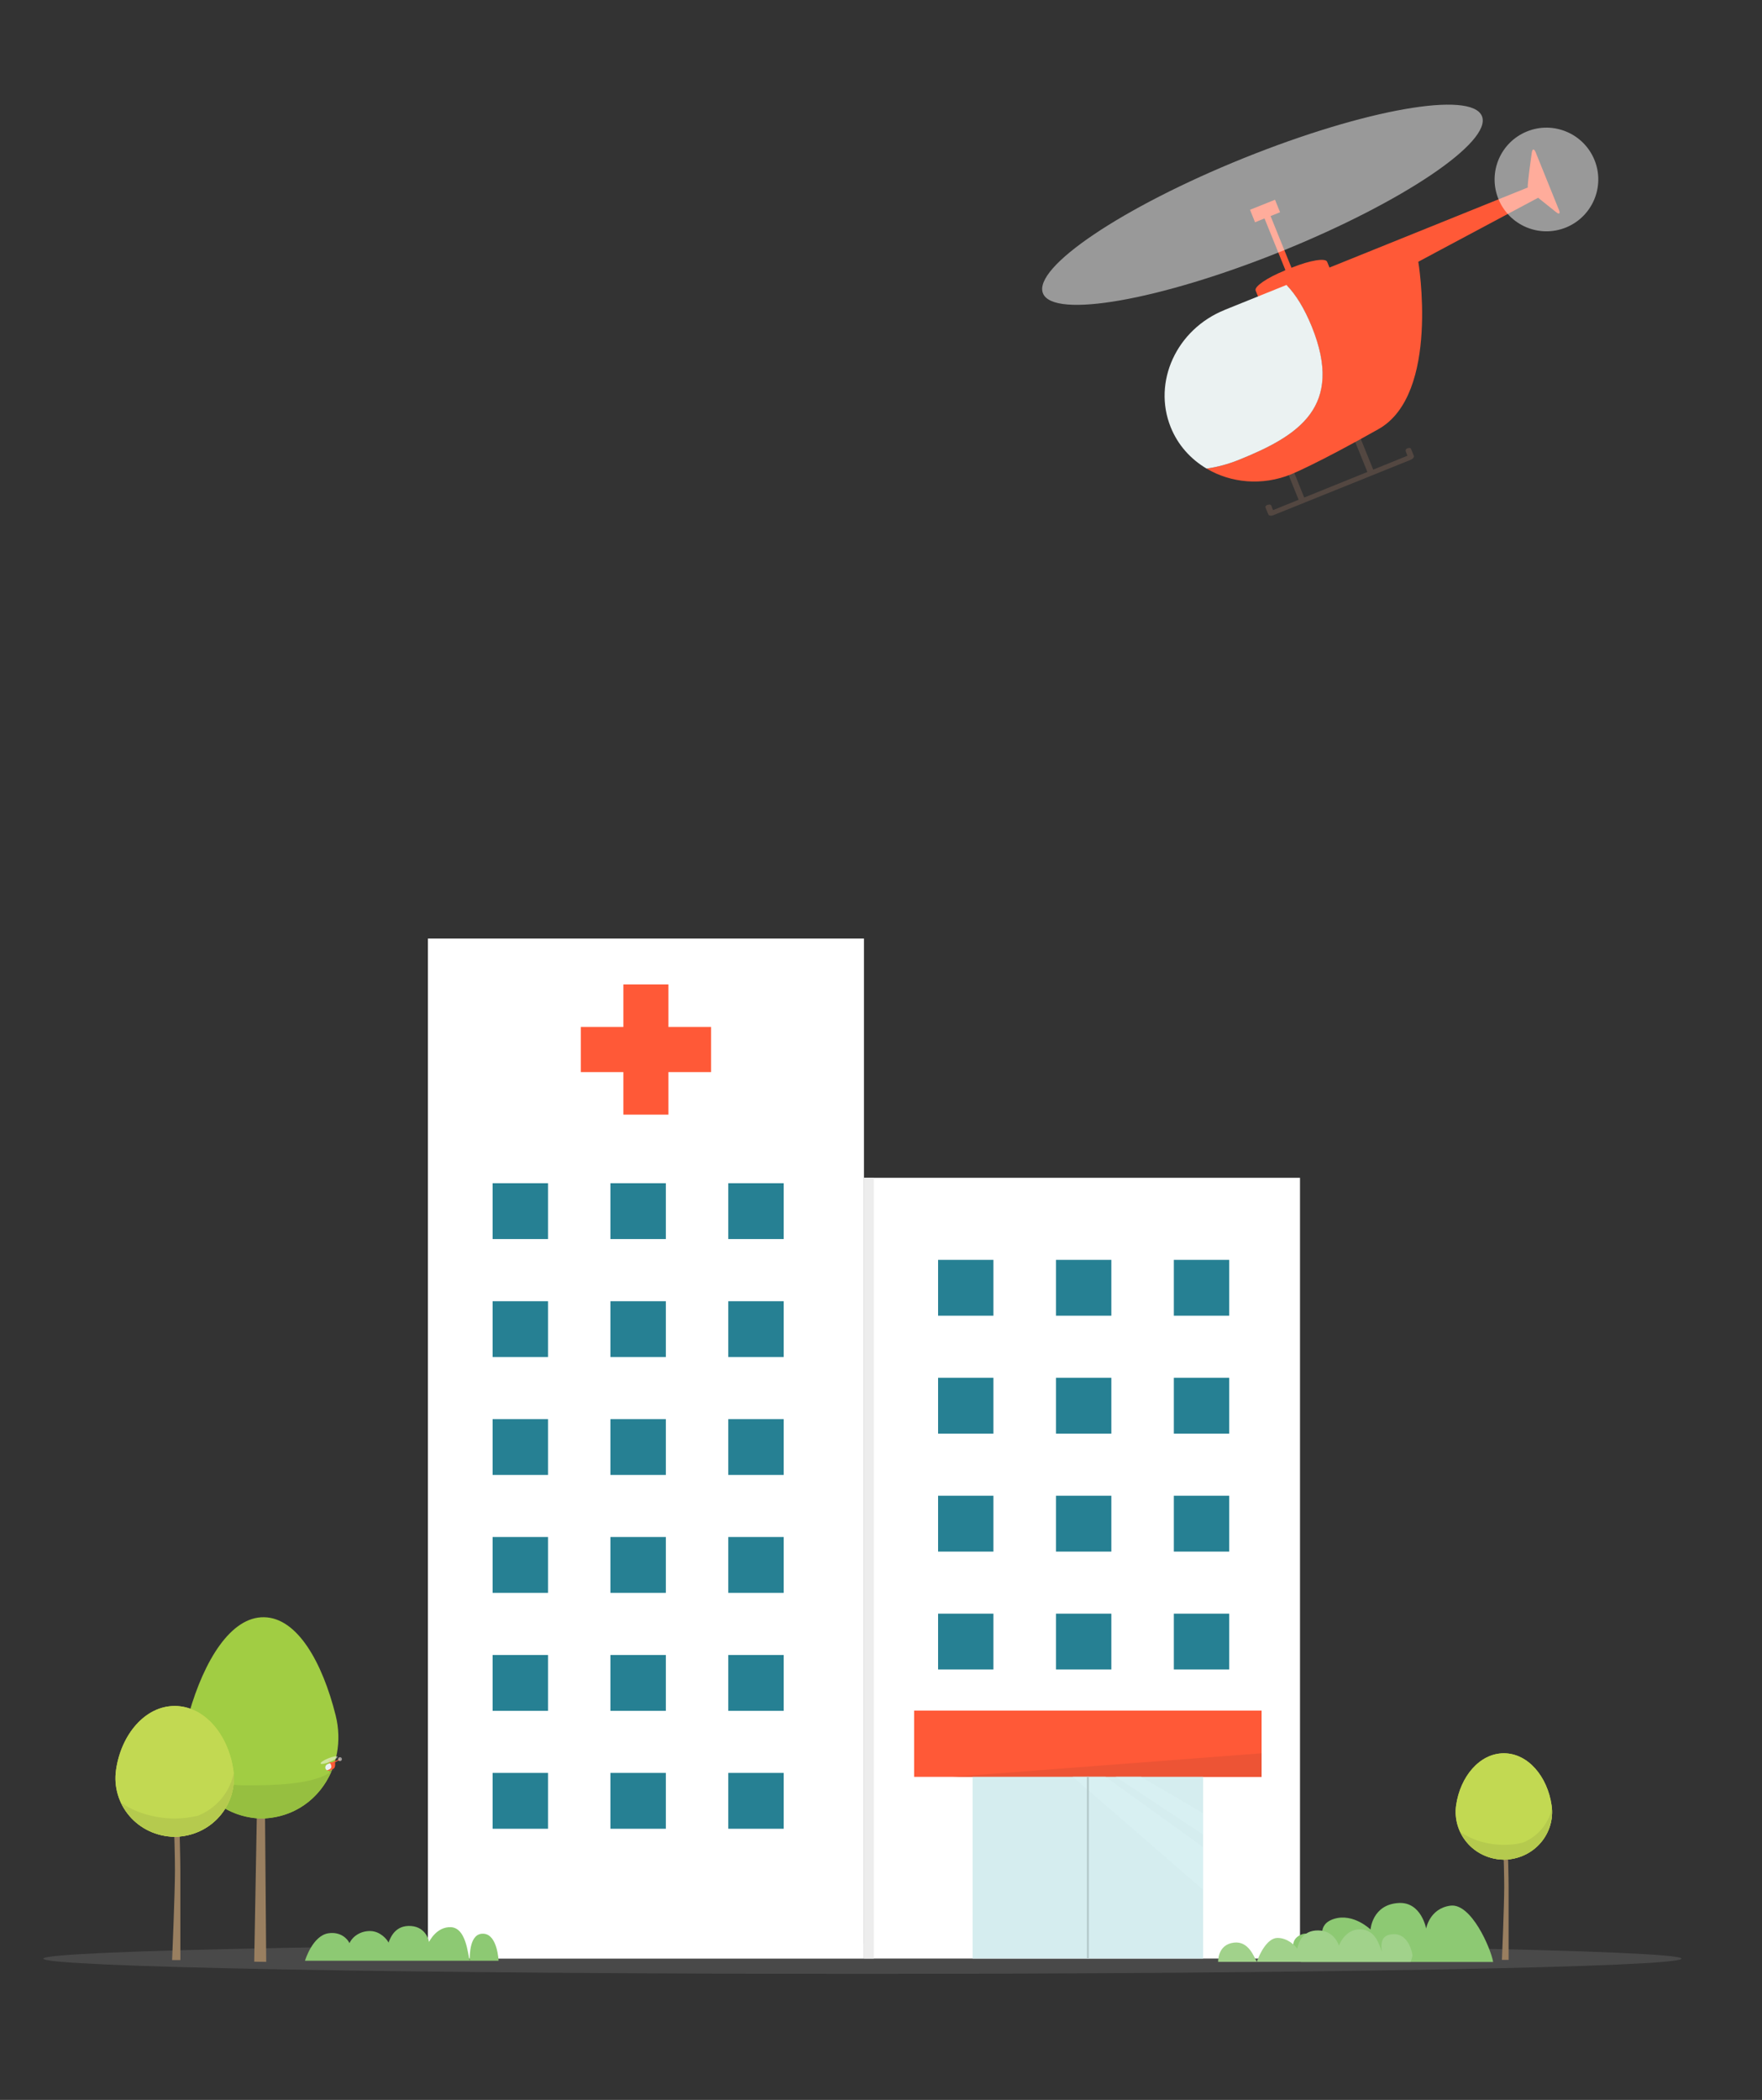 <svg width="4264" height="5079" viewBox="0 0 4264 5079" fill="none" xmlns="http://www.w3.org/2000/svg">
<rect x="0" y="0" width="4264" height="5079" fill="#333333" stroke="none"/>
<g clip-path="url(#clip0_231_2485)">
<path d="M2087 4774.23C3181.63 4774.23 4069 4757.75 4069 4737.42C4069 4717.09 3181.63 4700.61 2087 4700.61C992.372 4700.61 105 4717.09 105 4737.42C105 4757.75 992.372 4774.23 2087 4774.23Z" fill="#7E7E7E" fill-opacity="0.3"/>
<path d="M640.701 4310.11L622.964 4309.67L615.203 4744.74L644.249 4745.18L640.701 4310.11Z" fill="#997F60"/>
<path d="M457.773 4142.9C494.358 4015.84 558.658 3910.06 639.145 3911.62C719.631 3912.95 780.162 4020.72 812.312 4149.11C843.353 4273.51 761.537 4397.47 630.497 4398.36C499.458 4392.81 422.297 4265.97 457.773 4142.68V4142.9Z" fill="#A1CD43"/>
<path d="M587.482 4318.31C517.86 4315.87 497.239 4293.7 463.094 4278.4C489.036 4345.14 549.345 4395.26 630.496 4398.58C711.648 4397.92 773.952 4350.24 802.111 4284.38C759.762 4317.42 656.881 4318.31 587.26 4318.31H587.482Z" fill="#96BF40"/>
<path d="M429.597 4281.28H416.516C416.516 4281.28 423.611 4463.55 423.389 4524.31C423.389 4578.42 416.516 4740.74 416.516 4740.74H436.471C436.471 4740.74 436.471 4578.64 436.471 4524.76C436.471 4464 429.597 4281.5 429.597 4281.5V4281.28Z" fill="#997F60"/>
<path d="M564.623 4280.83C576.596 4364.21 512.739 4441.37 422.719 4442.71C332.476 4441.37 268.841 4364.21 280.815 4280.83C293.009 4195.9 350.658 4126.27 422.719 4126.27C495.001 4126.27 552.428 4195.9 564.623 4280.83Z" fill="#C2D952"/>
<path d="M564.623 4280.83C576.596 4364.21 512.739 4441.37 422.719 4442.71C332.476 4441.37 268.841 4364.21 280.815 4280.83C293.009 4195.9 350.658 4126.27 422.719 4126.27C495.001 4126.27 552.428 4195.9 564.623 4280.83Z" fill="#C2D952"/>
<path d="M565.501 4289.25C555.967 4335.15 523.595 4374.18 478.363 4391.92C460.847 4395.91 442.222 4398.35 422.489 4398.57C370.827 4397.9 325.595 4383.05 292.336 4359.76C298.544 4373.07 306.97 4385.49 316.947 4396.13C342.668 4423.85 379.696 4441.81 422.71 4442.47C509.848 4441.14 572.153 4369.3 565.723 4289.25H565.501Z" fill="#B5CA4E"/>
<path d="M2090.76 2270H1035.57V4737.41H2090.76V2270Z" fill="white"/>
<path d="M3145.97 2848.76H2090.78V4737.18H3145.97V2848.76Z" fill="white"/>
<path d="M2114.5 2848.76H2090.78V4737.18H2114.5V2848.76Z" fill="#EDEDED"/>
<path d="M1720.71 2483.98H1617.61V2381.09H1508.52V2483.98H1405.64V2593.08H1508.52V2695.98H1617.61V2593.08H1720.71V2483.98Z" fill="#FF5937"/>
<path d="M3053.03 4137.36H2212.25V4297.68H3053.03V4137.36Z" fill="#FF5937"/>
<path d="M3053.02 4240.69L2305.14 4297.68H3053.02V4240.69Z" fill="#ED5435"/>
<path d="M2632.66 4297.69H2353.73V4737.2H2632.66V4297.69Z" fill="#D5EDEF"/>
<path d="M2911.59 4297.69H2632.66V4737.2H2911.59V4297.69Z" fill="#D5EDEF"/>
<path d="M2911.36 4467.33L2675.44 4297.69H2632.65H2596.29L2911.36 4570.67V4467.33Z" fill="#D8F0F2"/>
<path d="M2761.46 4297.69H2700.26L2911.34 4437.17V4385.5L2761.46 4297.69Z" fill="#D8F0F2"/>
<path d="M2632.66 4297.69V4737.42" stroke="#B8CDCE" stroke-width="5.107" stroke-miterlimit="10"/>
<path d="M1896.53 4288.16H1762.39V4423.21H1896.53V4288.16Z" fill="#268093"/>
<path d="M1611.37 4288.16H1477.22V4423.21H1611.37V4288.16Z" fill="#268093"/>
<path d="M1326.24 4288.16H1192.1V4423.21H1326.24V4288.16Z" fill="#268093"/>
<path d="M1896.53 4002.98H1762.39V4138.03H1896.53V4002.98Z" fill="#268093"/>
<path d="M1611.37 4002.98H1477.22V4138.03H1611.37V4002.98Z" fill="#268093"/>
<path d="M1326.24 4002.98H1192.1V4138.03H1326.24V4002.98Z" fill="#268093"/>
<path d="M1896.53 3717.59H1762.39V3852.64H1896.53V3717.59Z" fill="#268093"/>
<path d="M1611.37 3717.59H1477.22V3852.64H1611.37V3717.59Z" fill="#268093"/>
<path d="M1326.24 3717.59H1192.1V3852.64H1326.24V3717.59Z" fill="#268093"/>
<path d="M1896.53 3432.43H1762.39V3567.48H1896.53V3432.43Z" fill="#268093"/>
<path d="M1611.37 3432.43H1477.22V3567.48H1611.37V3432.43Z" fill="#268093"/>
<path d="M1326.24 3432.43H1192.1V3567.48H1326.24V3432.43Z" fill="#268093"/>
<path d="M1896.53 3147.26H1762.39V3282.3H1896.53V3147.26Z" fill="#268093"/>
<path d="M1611.37 3147.26H1477.22V3282.3H1611.37V3147.26Z" fill="#268093"/>
<path d="M1326.24 3147.26H1192.1V3282.3H1326.24V3147.26Z" fill="#268093"/>
<path d="M1896.53 2861.86H1762.39V2996.91H1896.53V2861.86Z" fill="#268093"/>
<path d="M1611.37 2861.86H1477.22V2996.91H1611.37V2861.86Z" fill="#268093"/>
<path d="M1326.24 2861.86H1192.1V2996.91H1326.24V2861.86Z" fill="#268093"/>
<path d="M2974.58 3902.96H2840.66V4038H2974.58V3902.96Z" fill="#268093"/>
<path d="M2689.41 3902.96H2555.49V4038H2689.41V3902.96Z" fill="#268093"/>
<path d="M2404.07 3902.96H2270.15V4038H2404.07V3902.96Z" fill="#268093"/>
<path d="M2974.58 3617.8H2840.66V3752.85H2974.58V3617.8Z" fill="#268093"/>
<path d="M2689.41 3617.8H2555.49V3752.85H2689.41V3617.8Z" fill="#268093"/>
<path d="M2404.07 3617.8H2270.15V3752.85H2404.07V3617.8Z" fill="#268093"/>
<path d="M2974.58 3332.41H2840.66V3467.45H2974.58V3332.41Z" fill="#268093"/>
<path d="M2689.41 3332.41H2555.49V3467.45H2689.41V3332.41Z" fill="#268093"/>
<path d="M2404.07 3332.41H2270.15V3467.45H2404.07V3332.41Z" fill="#268093"/>
<path d="M2974.58 3047.23H2840.66V3182.27H2974.58V3047.23Z" fill="#268093"/>
<path d="M2689.41 3047.23H2555.49V3182.27H2689.41V3047.23Z" fill="#268093"/>
<path d="M2404.07 3047.23H2270.15V3182.27H2404.07V3047.23Z" fill="#268093"/>
<path d="M3613.35 4745.18C3607.59 4712.36 3560.36 4602.37 3509.81 4609.24C3459.25 4616.12 3451.27 4664.68 3451.27 4664.68C3451.27 4664.68 3439.52 4599.71 3384.75 4602.81C3320.67 4606.36 3316.68 4666.9 3316.68 4666.9C3316.68 4666.9 3275.66 4626.98 3229.1 4640.95C3182.54 4654.92 3204.93 4697.94 3204.93 4697.94C3204.93 4697.94 3172.78 4668.23 3148.39 4679.32C3106.27 4698.61 3147.95 4745.4 3147.95 4745.4H3613.35V4745.18Z" fill="#8DC973"/>
<path d="M3418.01 4729.21C3418.01 4724.78 3409.36 4678.21 3373.89 4678.21C3338.41 4678.21 3342.62 4705.93 3343.95 4720.79C3337.3 4702.38 3328.21 4666.9 3291.18 4666.46C3253.93 4666.24 3240.18 4706.15 3240.18 4706.15C3240.18 4706.15 3230.21 4669.79 3190.52 4669.12C3150.61 4668.45 3142.4 4700.17 3139.08 4713.47C3134.64 4705.93 3115.58 4686.86 3090.96 4687.3C3066.35 4687.75 3047.28 4727.44 3041.52 4745.18C3035.09 4734.54 3022.23 4694.18 2986.09 4698.61C2945.73 4703.49 2947.95 4745.18 2947.95 4745.18H3413.8C3413.8 4745.18 3417.79 4733.65 3418.23 4729.21H3418.01Z" fill="#A1D28B"/>
<path d="M3645.28 4366.88H3634.63C3634.63 4366.88 3640.4 4515.01 3640.18 4564.46C3640.18 4608.59 3634.63 4740.31 3634.63 4740.31H3650.82C3650.82 4740.31 3650.82 4608.59 3650.82 4564.68C3650.82 4515.23 3645.28 4366.88 3645.28 4366.88Z" fill="#997F60"/>
<path d="M3754.81 4366.43C3764.57 4434.28 3712.68 4496.82 3639.29 4497.92C3565.9 4496.82 3514.24 4434.06 3523.77 4366.43C3533.75 4297.24 3580.54 4240.69 3639.29 4240.69C3698.05 4240.69 3744.83 4297.24 3754.81 4366.43Z" fill="#C2D952"/>
<path d="M3754.81 4366.43C3764.57 4434.28 3712.68 4496.82 3639.29 4497.92C3565.9 4496.82 3514.24 4434.06 3523.77 4366.43C3533.75 4297.24 3580.54 4240.69 3639.29 4240.69C3698.05 4240.69 3744.83 4297.24 3754.81 4366.43Z" fill="#C2D952"/>
<path d="M3755.68 4373.31C3747.92 4410.57 3721.53 4442.28 3684.95 4456.91C3670.76 4460.24 3655.68 4462.23 3639.5 4462.23C3597.37 4461.79 3560.78 4449.59 3533.51 4430.74C3538.61 4441.61 3545.48 4451.59 3553.47 4460.46C3574.31 4482.86 3604.46 4497.49 3639.5 4498.16C3710.23 4497.05 3761 4438.51 3755.68 4373.53V4373.31Z" fill="#B5CA4E"/>
<path d="M1206.52 4742.5C1206.52 4742.5 1204.09 4678.86 1170.16 4677.09C1136.24 4675.09 1136.9 4728.09 1136.46 4742.5C1132.02 4724.32 1127.59 4663.78 1091.89 4661.34C1056.19 4659.12 1038.24 4697.04 1038.24 4697.04C1038.24 4697.04 1032.91 4661.34 994.777 4658.46C956.419 4655.8 945.111 4685.96 940.233 4698.6C936.907 4691.06 920.721 4671.54 896.996 4670.66C873.494 4669.77 853.317 4683.07 845.778 4699.93C840.9 4689.28 824.271 4671.76 795.003 4675.98C756.201 4681.52 738.02 4742.5 738.02 4742.5H1206.3H1206.52Z" fill="#8DC973"/>
<g clip-path="url(#clip1_231_2485)">
<path d="M796.757 4285.1H796.79C796.92 4285.04 797.061 4285.07 797.094 4285.17L797.257 4285.59L799.634 4284.63L798.418 4281.61L798.939 4281.4L800.155 4284.42L806.027 4282.04L804.703 4278.78L805.246 4278.56L806.57 4281.83L809.75 4280.53L809.587 4280.11C809.555 4280.01 809.62 4279.89 809.75 4279.84H809.783C809.913 4279.77 810.054 4279.81 810.087 4279.9L810.271 4280.36C810.271 4280.36 810.325 4280.5 810.347 4280.53C810.39 4280.65 810.271 4280.82 810.076 4280.9L797.268 4286.07C797.072 4286.15 796.866 4286.11 796.823 4285.99C796.812 4285.96 796.757 4285.84 796.747 4285.82L796.562 4285.36C796.519 4285.27 796.605 4285.15 796.736 4285.09L796.757 4285.1Z" fill="#534741"/>
<path d="M791.07 4281.73C792.069 4281.59 793.078 4281.32 794.077 4280.91C799.667 4278.66 803.857 4275.97 800.85 4268.53C800.155 4266.81 799.374 4265.55 798.495 4264.65L820.941 4255.59C820.865 4255.4 821.31 4252.33 821.31 4252.33C821.365 4251.98 821.517 4251.96 821.658 4252.29L823.84 4257.69C823.97 4258.02 823.85 4258.11 823.579 4257.89L821.897 4256.54L810.76 4262.49C810.76 4262.49 812.812 4274.81 807.059 4278.06C801.306 4281.3 798.94 4282.26 798.94 4282.26C796.237 4283.36 793.328 4283.06 791.081 4281.73H791.07Z" fill="#FF5937"/>
<path d="M798.33 4263.31L798.406 4263.27L796.463 4258.46L795.584 4258.82L795.117 4257.66L797.44 4256.73L797.907 4257.89L797.028 4258.25L798.97 4263.06L799.046 4263.02C800.685 4262.36 802.129 4262.12 802.281 4262.49C802.433 4262.86 802.552 4263.15 802.552 4263.15L795.91 4265.84L795.638 4265.17C795.486 4264.8 796.702 4263.98 798.33 4263.32V4263.31Z" fill="#FF5937"/>
<path d="M792.75 4266.98L798.502 4264.65C799.382 4265.55 800.163 4266.82 800.858 4268.53C803.864 4275.97 799.675 4278.66 794.085 4280.91C793.086 4281.32 792.077 4281.59 791.078 4281.73C789.613 4280.86 788.419 4279.56 787.746 4277.89C786.042 4273.66 788.288 4268.78 792.76 4266.98H792.75Z" fill="#EBF2F2"/>
<path opacity="0.5" d="M818.204 4256.65C819.203 4259.12 822.003 4260.31 824.478 4259.31C826.942 4258.31 828.136 4255.5 827.138 4253.04C826.139 4250.57 823.328 4249.38 820.864 4250.38C818.4 4251.38 817.206 4254.18 818.204 4256.65Z" fill="white"/>
<path opacity="0.5" d="M775.873 4265.43C776.839 4267.82 786.749 4266.07 798.027 4261.53C809.293 4256.97 817.64 4251.34 816.674 4248.95C815.708 4246.57 805.787 4248.31 794.521 4252.86C783.254 4257.41 774.907 4263.03 775.873 4265.43Z" fill="white"/>
</g>
</g>
<g clip-path="url(#clip2_231_2485)">
<path d="M3067.7 1221.17H3068.54C3071.94 1219.48 3075.61 1220.33 3076.46 1222.87L3080.7 1233.88L3142.58 1208.75L3110.93 1130.26L3124.5 1124.89L3156.15 1203.39L3309.03 1141.55L3274.56 1056.56L3288.69 1050.92L3323.16 1135.9L3405.96 1102.3L3401.72 1091.29C3400.88 1088.75 3402.57 1085.65 3405.96 1084.23H3406.81C3410.2 1082.54 3413.88 1083.39 3414.72 1085.93L3419.53 1097.79C3419.53 1097.79 3420.94 1101.46 3421.51 1102.3C3422.64 1105.41 3419.53 1109.65 3414.44 1111.9L3080.98 1246.3C3075.89 1248.28 3070.52 1247.43 3069.39 1244.33C3069.11 1243.48 3067.7 1240.37 3067.41 1239.81L3062.61 1227.95C3061.48 1225.41 3063.74 1222.3 3067.13 1220.89L3067.7 1221.17Z" fill="#534741"/>
<path d="M2919.63 1133.37C2945.63 1129.7 2971.91 1122.64 2997.91 1112.19C3143.45 1053.46 3252.53 983.723 3174.25 790.031C3156.16 745.42 3135.82 712.667 3112.93 689.232L3697.33 453.47C3695.36 448.67 3706.94 368.765 3706.94 368.765C3708.36 359.73 3712.31 359.166 3715.99 367.636L3772.79 508.246C3776.18 516.717 3773.07 518.975 3766 513.328L3722.2 478.317L3432.26 633.045C3432.26 633.045 3485.67 953.511 3335.9 1037.93C3186.12 1122.36 3124.51 1147.2 3124.51 1147.2C3054.15 1175.72 2978.41 1168.1 2919.92 1133.37H2919.63Z" fill="#FF5937"/>
<path d="M3108.69 654.227L3110.67 653.38L3060.08 528.299L3037.19 537.617L3025.04 507.405L3085.52 483.123L3097.67 513.334L3074.78 522.652L3125.36 647.733L3127.34 646.886C3170.01 629.662 3207.6 623.451 3211.56 633.051C3215.51 642.651 3218.62 650.274 3218.62 650.274L3045.67 720.014L3038.61 702.791C3034.65 693.191 3066.3 671.733 3108.69 654.509V654.227Z" fill="#FF5937"/>
<path d="M2963.42 749.649L3113.19 689.227C3136.08 712.662 3156.43 745.696 3174.51 790.025C3252.79 983.717 3143.71 1053.46 2998.17 1112.19C2972.18 1122.63 2945.89 1129.69 2919.9 1133.36C2881.75 1110.77 2850.66 1076.89 2833.14 1033.41C2788.77 923.577 2847.27 796.519 2963.7 749.649H2963.42Z" fill="#EBF2F2"/>
<path opacity="0.5" d="M3626.07 481.127C3652.07 545.221 3724.98 576.279 3789.41 550.303C3853.56 524.327 3884.65 451.198 3858.65 387.105C3832.65 323.011 3759.46 291.953 3695.31 317.929C3631.16 343.905 3600.07 416.752 3626.07 481.127Z" fill="white"/>
<path opacity="0.5" d="M2523.98 709.555C2549.13 771.672 2807.14 726.214 3100.76 607.91C3394.09 489.323 3611.41 343.066 3586.26 280.949C3561.1 218.832 3302.81 264.29 3009.48 382.595C2716.15 500.899 2498.83 647.156 2523.98 709.555Z" fill="white"/>
</g>
<defs>
<clipPath id="clip0_231_2485">
<rect width="3964" height="2504" fill="white" transform="translate(105 2270)"/>
</clipPath>
<clipPath id="clip1_231_2485">
<rect width="51.699" height="38.255" fill="white" transform="translate(775.797 4247.88)"/>
</clipPath>
<clipPath id="clip2_231_2485">
<rect width="1346" height="995" fill="white" transform="translate(2522 253)"/>
</clipPath>
</defs>
</svg>
